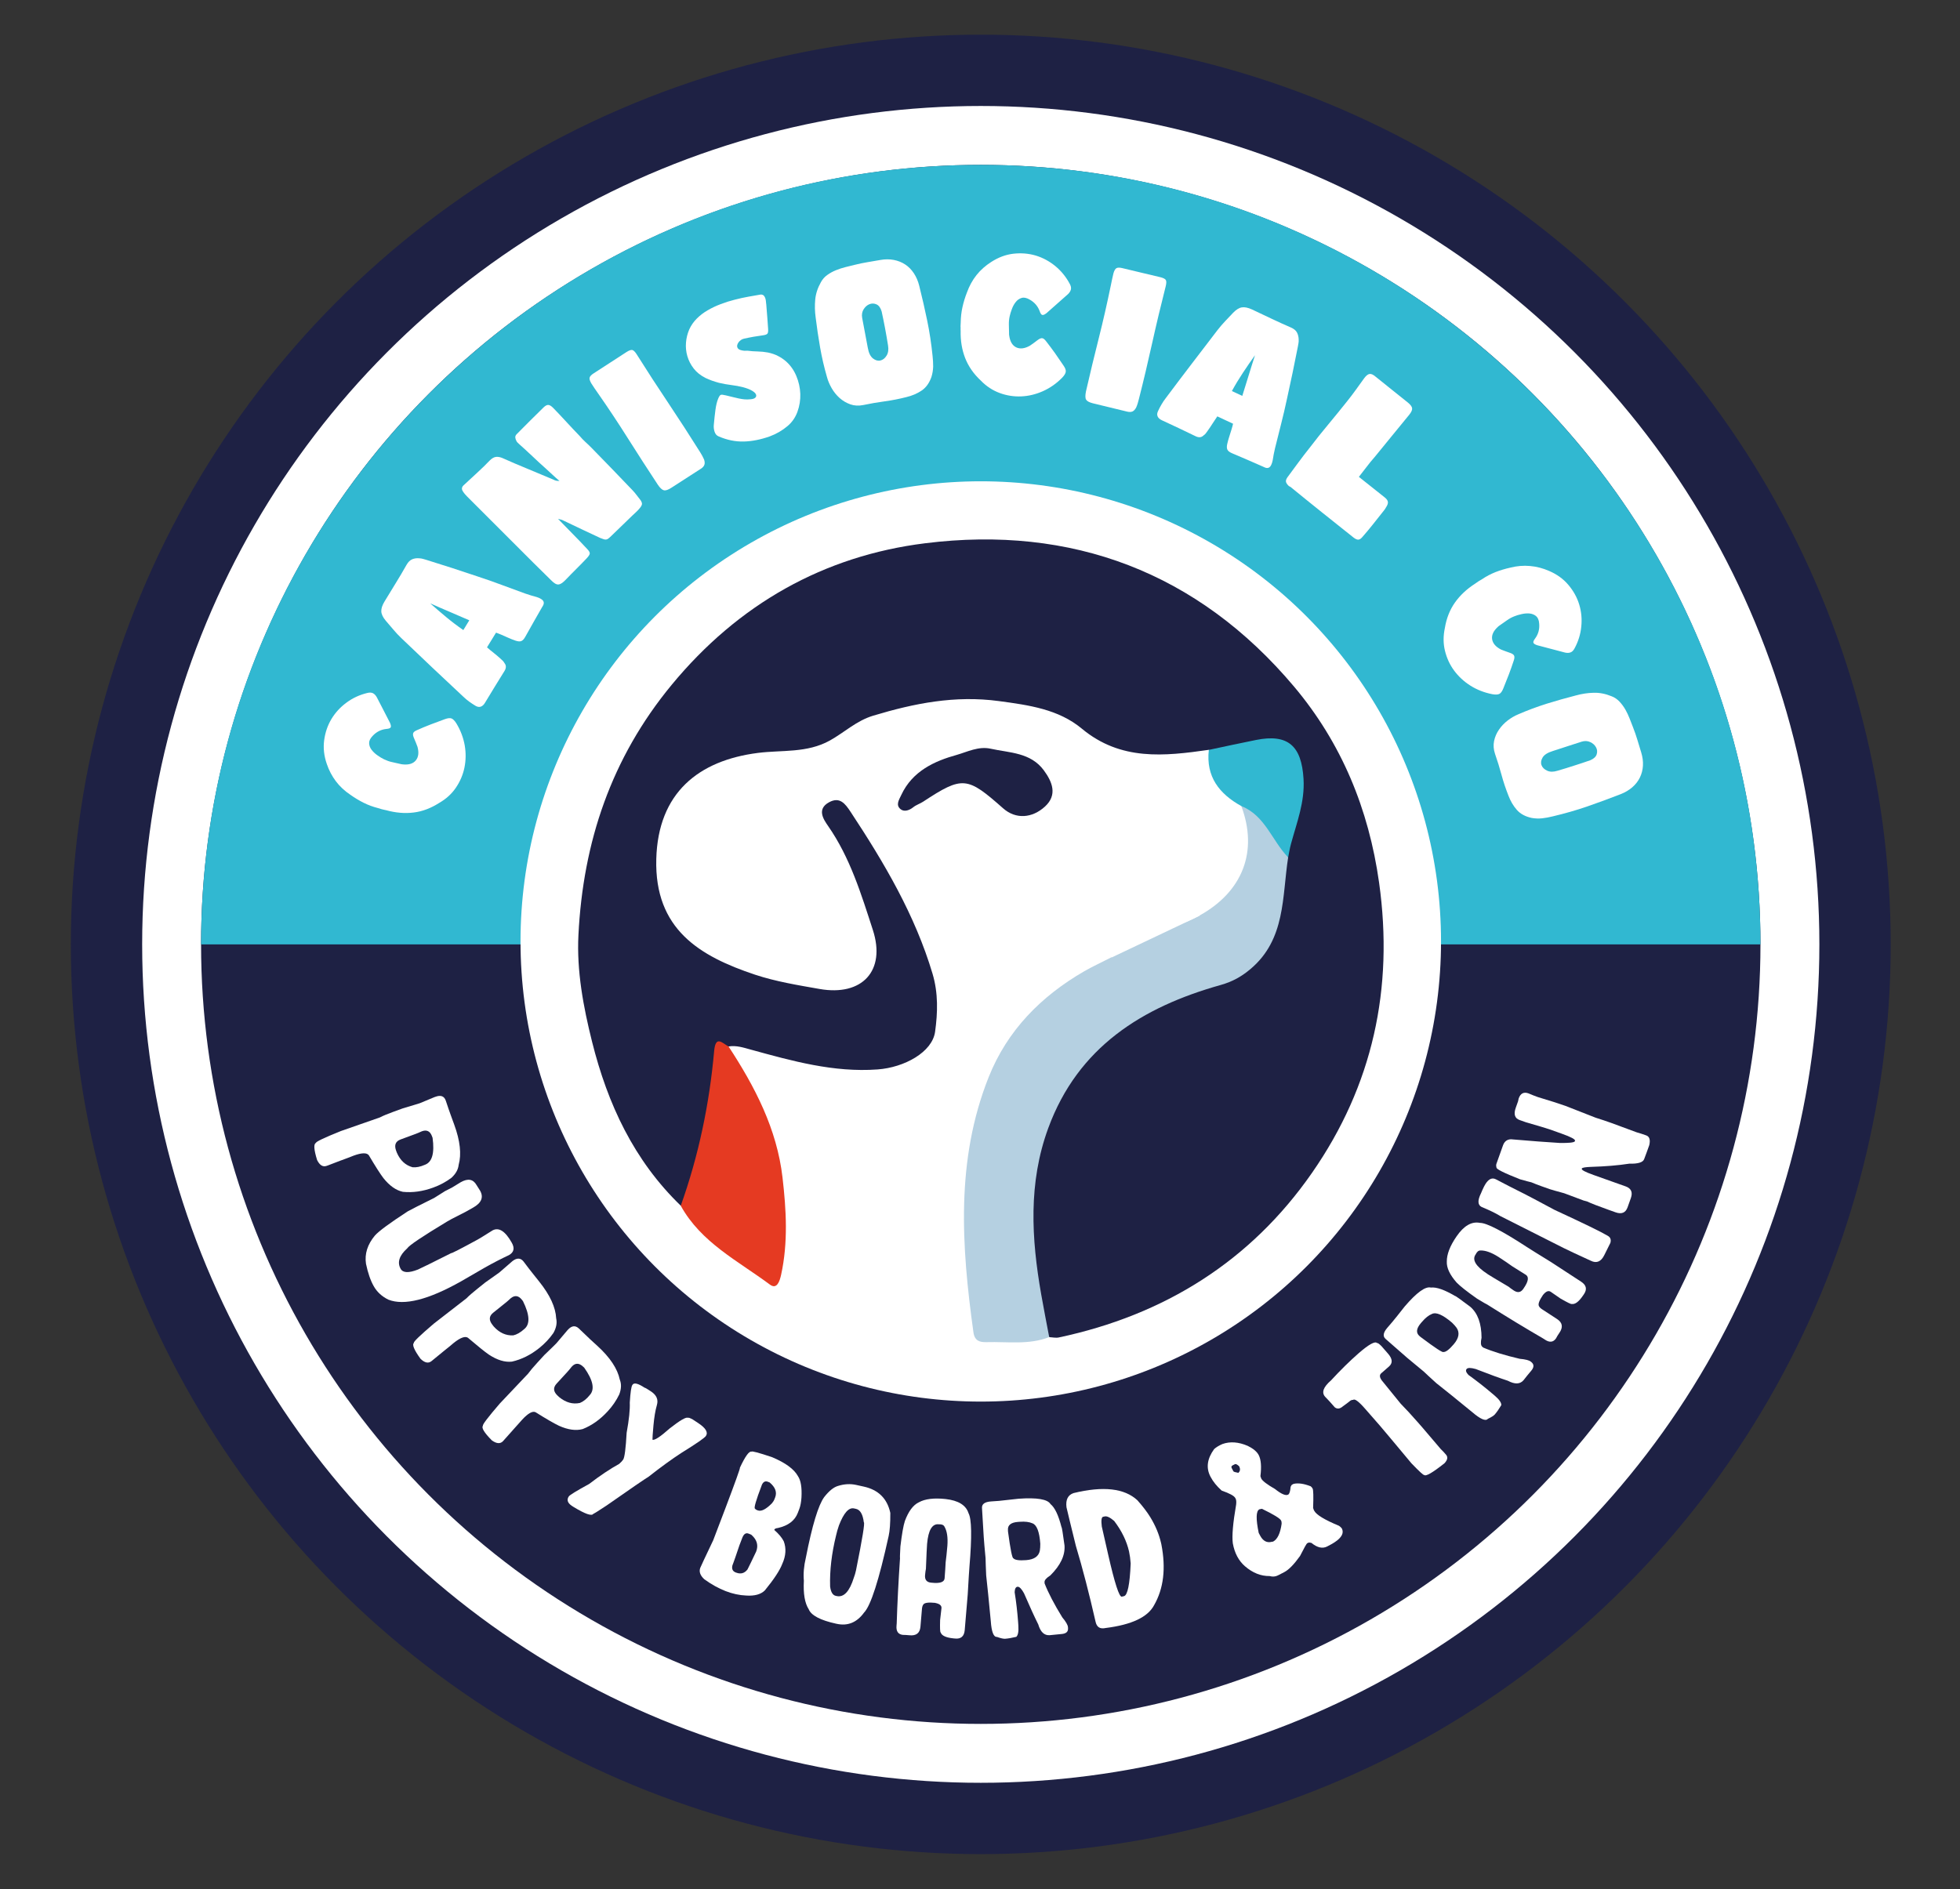 <svg xmlns="http://www.w3.org/2000/svg" xmlns:xlink="http://www.w3.org/1999/xlink" id="Layer_1" x="0px" y="0px" viewBox="0 0 318.75 307.31" style="enable-background:new 0 0 318.75 307.31;" xml:space="preserve"><rect x="0" y="0" width="318.75" height="307.31" fill="#333333" stroke="none"/><style type="text/css">	.st0{fill:#1E2144;}	.st1{fill:#FFFFFF;}	.st2{fill:#31B8D1;}	.st3{fill:#B5D0E1;}	.st4{fill:#E53A22;}</style><circle class="st0" cx="159.5" cy="153.62" r="147.98"></circle><circle class="st1" cx="159.5" cy="153.62" r="136.38"></circle><circle class="st1" cx="159.5" cy="169.78" r="119.33"></circle><circle class="st0" cx="159.5" cy="153.62" r="126.8"></circle><g>	<path class="st1" d="M72.49,179.02c0.34,1.03,0.62,1.84,0.84,2.44l0.54,1.48c0.96,2.63,1.2,4.81,0.72,6.54  c-0.08,0.76-0.47,1.47-1.19,2.12c-0.89,0.66-1.87,1.19-2.95,1.58c-1.7,0.62-3.34,0.85-4.93,0.69c-1.12-0.24-2.18-0.99-3.18-2.25  c-0.51-0.67-1.3-1.91-2.36-3.7c-0.33-0.44-1.16-0.42-2.49,0.07c-0.3,0.13-0.93,0.37-1.89,0.72l-0.2,0.07  c-0.16,0.06-0.84,0.32-2.06,0.79l-0.2,0.07c-0.62,0.23-1.14-0.08-1.57-0.94c-0.53-1.71-0.59-2.64-0.18-2.79  c-0.06-0.17,1.29-0.82,4.05-1.93l6.33-2.21c0.52-0.27,1.26-0.58,2.23-0.93l1.51-0.55c1.57-0.46,2.44-0.73,2.62-0.79l0.2-0.07  c1.42-0.6,2.2-0.92,2.33-0.97l0.15-0.05C71.67,178.09,72.23,178.29,72.49,179.02z M68.61,184.02c-0.42,0.19-0.75,0.33-1.02,0.43  l-2.44,0.9c-0.82,0.3-1.07,0.91-0.73,1.83l0.12,0.32c0.55,1.27,1.4,2.05,2.55,2.37c0.59,0.06,1.26-0.07,2.01-0.4  c1.18-0.43,1.59-1.89,1.25-4.38l-0.1-0.27C69.95,184,69.4,183.73,68.61,184.02z"></path>	<path class="st1" d="M83.23,202.15c0.5,0.89,0.35,1.55-0.45,2.01c-1.3,0.61-2.62,1.29-3.96,2.05c-0.87,0.49-2.14,1.23-3.82,2.21  c-5.33,3.01-9.27,4-11.84,2.99c-1.06-0.52-1.86-1.26-2.39-2.21c-0.53-0.94-0.94-2.15-1.25-3.63c-0.24-1.61,0.24-3.14,1.45-4.59  c0.67-0.75,2.46-2.06,5.35-3.94c0.55-0.31,1.98-1.03,4.28-2.17l1.78-1.12c0.53-0.26,0.92-0.46,1.17-0.6  c0.78-0.48,1.25-0.76,1.39-0.85c1.16-0.65,2.01-0.5,2.56,0.47c0.31,0.47,0.5,0.78,0.58,0.92c0.6,1.07,0.22,1.99-1.16,2.76  l-1.19,0.67c-1.38,0.7-2.13,1.08-2.25,1.15l-0.73,0.41c-4.05,2.44-6.23,3.9-6.53,4.39c-1.3,1.17-1.65,2.29-1.06,3.33  c0.37,0.66,1.31,0.7,2.81,0.11c0.59-0.26,2.39-1.15,5.41-2.67c0.04,0.07,1.48-0.67,4.31-2.21c0.34-0.19,1.14-0.68,2.42-1.49  C81.13,199.6,82.17,200.26,83.23,202.15z"></path>	<path class="st1" d="M85.14,205.2c0.65,0.87,1.17,1.55,1.57,2.04l0.98,1.23c1.75,2.19,2.67,4.18,2.76,5.98  c0.17,0.75,0.02,1.54-0.45,2.38c-0.63,0.91-1.4,1.72-2.29,2.44c-1.41,1.13-2.9,1.87-4.46,2.22c-1.14,0.13-2.39-0.25-3.73-1.13  c-0.7-0.48-1.83-1.4-3.42-2.75c-0.45-0.31-1.23-0.03-2.34,0.86c-0.24,0.22-0.76,0.64-1.56,1.28l-0.16,0.13  c-0.13,0.1-0.7,0.57-1.71,1.4l-0.16,0.13c-0.51,0.41-1.11,0.28-1.79-0.39c-1.05-1.45-1.4-2.31-1.06-2.59  c-0.12-0.14,0.96-1.18,3.23-3.12l5.3-4.11c0.41-0.42,1.02-0.95,1.82-1.59l1.25-1c1.34-0.94,2.08-1.46,2.23-1.58l0.16-0.13  c1.16-1.02,1.8-1.57,1.91-1.66l0.12-0.1C84.06,204.58,84.66,204.6,85.14,205.2z M83.06,211.18c-0.33,0.31-0.61,0.56-0.83,0.73  l-2.03,1.63c-0.68,0.55-0.72,1.2-0.11,1.97l0.21,0.27c0.92,1.02,1.98,1.5,3.17,1.44c0.58-0.13,1.17-0.47,1.78-1.02  c0.98-0.78,0.91-2.3-0.2-4.55l-0.18-0.23C84.32,210.73,83.71,210.65,83.06,211.18z"></path>	<path class="st1" d="M94.12,216.08c0.78,0.76,1.4,1.35,1.86,1.78l1.16,1.06c2.07,1.89,3.28,3.72,3.65,5.48  c0.29,0.71,0.26,1.52-0.08,2.42c-0.48,1-1.11,1.92-1.89,2.76c-1.22,1.33-2.57,2.29-4.06,2.88c-1.11,0.3-2.4,0.12-3.86-0.54  c-0.76-0.36-2.03-1.09-3.8-2.2c-0.49-0.24-1.22,0.17-2.18,1.21c-0.21,0.25-0.66,0.75-1.35,1.51l-0.14,0.16  c-0.11,0.12-0.6,0.67-1.47,1.65l-0.14,0.16c-0.44,0.48-1.05,0.45-1.83-0.11c-1.26-1.27-1.74-2.07-1.44-2.39  c-0.14-0.12,0.77-1.32,2.71-3.58l4.61-4.87c0.34-0.47,0.86-1.09,1.56-1.85l1.08-1.18c1.18-1.13,1.83-1.77,1.96-1.91l0.14-0.16  c0.99-1.18,1.53-1.83,1.63-1.93l0.11-0.12C92.96,215.64,93.55,215.56,94.12,216.08z M92.98,222.31c-0.28,0.36-0.52,0.64-0.71,0.85  l-1.76,1.92c-0.59,0.65-0.53,1.3,0.2,1.97l0.25,0.23c1.07,0.87,2.19,1.18,3.35,0.93c0.55-0.22,1.09-0.64,1.6-1.28  c0.85-0.92,0.55-2.41-0.9-4.46l-0.21-0.19C94.15,221.68,93.54,221.69,92.98,222.31z"></path>	<path class="st1" d="M105.89,226.35c0.88,0.59,1.2,1.32,0.94,2.2c-0.26,0.89-0.44,2-0.56,3.31c-0.12,1.32-0.17,2.09-0.16,2.33  c0.34,0.14,1.28-0.48,2.82-1.85c1.69-1.32,2.67-1.89,2.96-1.7c0.05-0.08,0.31,0.01,0.77,0.26l0.88,0.58  c1.23,0.81,1.65,1.51,1.26,2.1c-0.22,0.33-1.54,1.24-3.96,2.74c-1.54,1-3.33,2.29-5.36,3.89c-0.63,0.38-2.91,1.94-6.84,4.69  c-1.29,0.86-2.01,1.3-2.15,1.35c-0.27,0.4-1.34,0.02-3.23-1.13L93,244.95c-0.7-0.47-0.87-0.98-0.5-1.53  c0.15-0.23,1.26-0.91,3.31-2.03c1.79-1.37,3.42-2.46,4.89-3.27c0.31-0.27,0.52-0.5,0.65-0.7c0.23-0.35,0.42-1.81,0.56-4.36  c0.39-2.13,0.56-3.77,0.51-4.91c0.1-1.65,0.24-2.6,0.42-2.86l0.03-0.04c0.25-0.38,0.9-0.22,1.96,0.48  C104.9,225.72,105.26,225.93,105.89,226.35z"></path>	<path class="st1" d="M125.56,237.03c2.18,0.92,3.59,1.95,4.21,3.09c0.47,0.69,0.66,1.86,0.57,3.48c-0.05,0.73-0.16,1.35-0.35,1.85  l-0.24,0.63c-0.48,1.27-1.56,2.09-3.23,2.47c-0.38,0.04-0.58,0.15-0.6,0.32c0.72,0.63,1.24,1.25,1.54,1.84  c0.43,1.15,0.35,2.38-0.24,3.68c-0.41,1.07-1.36,2.51-2.84,4.32c-0.65,0.64-1.66,0.92-3.02,0.83c-2.22-0.09-4.49-0.97-6.81-2.64  c-0.68-0.62-0.9-1.25-0.67-1.86c0.1-0.25,0.8-1.75,2.11-4.5c0.17-0.45,0.83-2.18,1.98-5.2c1.65-4.37,2.44-6.57,2.36-6.6  c0.88-1.88,1.51-2.74,1.89-2.6C122.26,236,123.38,236.3,125.56,237.03z M120.72,250.14l-0.46,1.2c-0.58,1.72-0.91,2.68-0.99,2.87  l-0.16,0.43c-0.14,0.57,0.04,0.96,0.55,1.15l0.09,0.03c0.72,0.27,1.33,0.1,1.81-0.52c0.29-0.56,0.76-1.54,1.42-2.93  c0.37-0.98,0.14-1.87-0.72-2.65c-0.04-0.05-0.11-0.1-0.23-0.14l-0.31-0.12C121.29,249.3,120.96,249.53,120.72,250.14z   M123.9,241.53l-0.03,0.09c-0.93,2.44-1.29,3.7-1.09,3.78c0.08,0.11,0.17,0.17,0.26,0.21l0.2,0.08c0.56,0.21,1.32-0.17,2.3-1.16  c0.19-0.23,0.33-0.45,0.41-0.67l0.11-0.28c0.33-0.85,0.03-1.67-0.9-2.44l-0.26-0.1C124.46,240.86,124.13,241.03,123.9,241.53z"></path>	<path class="st1" d="M139.21,241.54l1.27,0.28c2.37,0.52,3.81,1.95,4.31,4.28c0.01,1.65-0.08,2.9-0.27,3.75  c-1.58,7.19-2.91,11.34-4,12.46c-1.17,1.61-2.65,2.22-4.44,1.83l-0.1-0.02c-2.57-0.56-4.06-1.35-4.46-2.35  c-0.64-0.99-0.9-2.54-0.79-4.63c-0.1-1.16,0-2.41,0.32-3.74c1.03-5.27,2.03-8.57,2.99-9.88c0.8-1.02,1.55-1.62,2.27-1.82  C137.31,241.39,138.28,241.34,139.21,241.54z M135.97,249.76c-0.72,2.93-1.05,5.7-0.97,8.3c0.11,0.91,0.42,1.42,0.92,1.53  l0.14,0.03c1.17,0.26,2.1-0.74,2.8-2.99c0.14-0.37,0.26-0.77,0.35-1.19c1.04-5.17,1.47-7.78,1.27-7.82  c-0.16-1.3-0.59-2.03-1.27-2.18l-0.32-0.07c-0.86-0.19-1.67,0.73-2.45,2.75C136.23,248.72,136.08,249.27,135.97,249.76z"></path>	<path class="st1" d="M153.77,243.84c2.08,0.23,3.33,1,3.74,2.31c0.51,0.93,0.56,3.83,0.15,8.69c-0.05,0.55-0.14,2.05-0.28,4.51  c-0.28,3.36-0.45,5.3-0.49,5.82c-0.09,1.01-0.62,1.47-1.6,1.36l-0.31-0.03c-1.17-0.13-1.84-0.45-2-0.96  c-0.1-0.01-0.13-0.68-0.09-2.02c0.12-0.99,0.19-1.63,0.22-1.92c0.04-0.43-0.29-0.71-0.98-0.85l-0.05-0.02  c-1.09-0.11-1.73-0.02-1.92,0.27c-0.12,0.16-0.19,0.38-0.22,0.67l-0.25,2.94c-0.09,1.05-0.7,1.51-1.81,1.39  c-0.38-0.04-0.73-0.06-1.05-0.06c-0.77-0.09-1.11-0.59-1.03-1.5l0.03-0.37c0.1-3.24,0.28-6.78,0.54-10.62  c-0.03,0-0.01-0.63,0.06-1.89c0.24-2,0.48-3.39,0.73-4.15c0.59-1.58,1.34-2.59,2.26-3.03C150.44,243.81,151.9,243.64,153.77,243.84  z M150.77,251.13l-0.01,0.16c-0.03,0.31-0.09,1.61-0.18,3.9c-0.05,0.24-0.1,0.59-0.14,1.04c-0.06,0.73,0.26,1.14,0.96,1.21  l0.1,0.01c1.36,0.15,2.07-0.09,2.12-0.72l0.01-0.16c0.06-0.79,0.12-1.62,0.16-2.46c0.09-0.65,0.18-1.54,0.28-2.67  c0.1-1.37-0.06-2.41-0.48-3.12c-0.14-0.27-0.45-0.39-0.92-0.37C151.6,247.83,150.97,248.89,150.77,251.13z"></path>	<path class="st1" d="M165.66,243.79c2.97-0.21,4.7,0.08,5.18,0.87c0.71,0.57,1.3,1.83,1.79,3.76c0.06-0.01,0.22,0.99,0.49,2.98  c0.11,1.6-0.65,3.22-2.3,4.86c-0.65,0.42-0.97,0.78-0.95,1.1l0.01,0.21c0.6,1.54,1.56,3.38,2.87,5.51c0.6,0.72,0.91,1.26,0.93,1.61  l0.01,0.16c0.04,0.58-0.31,0.89-1.07,0.95l-0.1,0.01c-0.53,0.04-1.14,0.1-1.82,0.18c-0.87,0.06-1.49-0.52-1.85-1.75  c-0.59-1.18-1.37-2.87-2.32-5.07c-0.4-0.73-0.75-1.08-1.04-1.06c-0.3,0.02-0.46,0.32-0.48,0.89c0.26,1.61,0.44,3.22,0.56,4.82  l0.04,0.59c0.07,0.99-0.05,1.61-0.35,1.86l-0.05,0c-0.65,0.16-1.23,0.26-1.75,0.3c-0.27,0.02-0.71-0.08-1.33-0.3  c-0.54,0.04-0.88-0.82-1-2.56c-0.31-3.28-0.56-5.76-0.75-7.45c-0.06-1.3-0.09-2.24-0.1-2.8c-0.15-1.56-0.25-2.72-0.3-3.48  c-0.05-0.67-0.14-2.22-0.28-4.67c-0.05-0.65,0.45-1.01,1.49-1.08l1.28-0.09C163.04,244.08,164.1,243.97,165.66,243.79z   M163.93,249.13c0.39,2.91,0.68,4.35,0.87,4.34c0.23,0.29,0.92,0.4,2.08,0.31c1.31-0.1,2.06-0.62,2.23-1.57  c0.05-0.29,0.07-0.66,0.07-1.1c-0.14-1.95-0.57-3.06-1.28-3.32c-0.52-0.23-1.19-0.31-2.02-0.25l-0.3,0.02  c-1.16,0.08-1.72,0.52-1.66,1.32L163.93,249.13z"></path>	<path class="st1" d="M174.6,242.87c4.81-1.17,8.27-0.78,10.37,1.17c0.87,0.98,1.58,1.9,2.11,2.77c0.84,1.38,1.41,2.76,1.73,4.14  l0.06,0.26c0.76,3.9,0.37,7.2-1.19,9.91c-1.03,1.94-3.65,3.17-7.87,3.7c-0.89,0.2-1.43-0.12-1.63-0.98  c-1.05-4.61-2.12-8.74-3.22-12.4c-0.81-3.29-1.32-5.38-1.52-6.26C173.29,243.95,173.67,243.18,174.6,242.87z M179.18,248.3  c0.13,0.59,0.48,2.12,1.04,4.58c1.06,4.66,1.8,6.94,2.22,6.84l0.35-0.08c0.58-0.13,0.95-1.91,1.09-5.32  c-0.05-0.71-0.14-1.36-0.27-1.96c-0.38-1.67-1.18-3.33-2.41-4.95c-0.67-0.58-1.19-0.82-1.54-0.74l-0.27,0.06  C179.13,246.79,179.06,247.32,179.18,248.3z"></path>	<path class="st1" d="M198.81,234.89c1.25-0.44,2.62-0.34,4.12,0.31c0.89,0.44,1.49,0.94,1.78,1.51c0.37,0.73,0.46,1.86,0.27,3.41  l0.12,0.35l0.02,0.05c0.2,0.38,0.94,0.95,2.23,1.69c1.02,0.82,1.73,1.12,2.13,0.92c0.22-0.11,0.35-0.54,0.41-1.27  c0.07-0.19,0.16-0.32,0.28-0.38l0.19-0.1c0.74-0.18,1.68-0.05,2.8,0.39c0.13,0.11,0.24,0.23,0.31,0.37  c0.12,0.24,0.15,1.29,0.08,3.15l0.12,0.35l0.05,0.09c0.34,0.67,1.69,1.49,4.05,2.47c0.17,0.12,0.32,0.26,0.45,0.42  c0.38,0.74-0.02,1.5-1.2,2.27c-0.23,0.16-0.59,0.36-1.1,0.62l-0.09,0.05c-0.76,0.39-1.61,0.19-2.55-0.58  c-0.24-0.07-0.42-0.08-0.54-0.02l-0.14,0.07c-0.12,0.06-0.51,0.75-1.18,2.08c-0.98,1.37-1.83,2.24-2.56,2.62l-1.03,0.53  c-0.4,0.21-0.86,0.25-1.36,0.11c-1.42,0.02-2.76-0.52-4.01-1.6c-1.03-0.9-1.68-2.14-1.97-3.72c-0.16-1.19,0.02-3.29,0.54-6.31  c0.05-0.44,0.02-0.76-0.08-0.96l-0.05-0.09c-0.19-0.37-0.93-0.77-2.22-1.22c-0.8-0.72-1.4-1.46-1.79-2.21l-0.05-0.09  c-0.73-1.41-0.52-2.89,0.61-4.45C197.78,235.41,198.24,235.14,198.81,234.89z M200.3,238.78l0.28,0.54  c0.04,0.09,0.32,0.17,0.81,0.26c0.31-0.28,0.35-0.64,0.12-1.08c-0.32-0.29-0.54-0.4-0.67-0.33l-0.41,0.21  C200.26,238.49,200.22,238.62,200.3,238.78z M204.9,249.73c0.48,0.94,1.13,1.29,1.96,1.06c0.03-0.01,0.09-0.02,0.17-0.02  c0.72-0.37,1.18-1.34,1.4-2.91c0.01-0.21-0.02-0.39-0.1-0.54c-0.18-0.34-1.21-0.97-3.1-1.89l-0.38,0.07l-0.05,0.02  c-0.54,0.28-0.57,1.55-0.1,3.83L204.9,249.73z"></path>	<path class="st1" d="M220.9,220.17c1.72-1.5,2.74-2.06,3.06-1.69c0.07-0.06,0.3,0.09,0.68,0.46l1.09,1.25  c0.74,0.85,0.79,1.54,0.15,2.1l-1.25,1.09c-0.36,0.31-0.27,0.77,0.26,1.38l2.9,3.57c0.8,0.81,1.7,1.79,2.71,2.94l0.73,0.83  c0.91,1.05,1.95,2.27,3.1,3.64c0.23,0.21,0.51,0.5,0.83,0.88c0.34,0.39,0.26,0.86-0.25,1.4c-1.95,1.55-3.05,2.18-3.3,1.9  c-0.09,0.08-0.78-0.55-2.07-1.89c-3.1-3.72-4.82-5.77-5.17-6.17l-2.37-2.71c-1.04-1.19-1.69-1.67-1.95-1.44  c-0.2-0.01-0.4,0.07-0.61,0.26c-0.14,0.12-0.49,0.39-1.05,0.79c-0.48,0.42-0.92,0.47-1.32,0.16l-0.59-0.67  c-0.14-0.17-0.47-0.52-0.99-1.06c-0.6-0.69-0.28-1.57,0.97-2.65C218.03,222.84,219.51,221.39,220.9,220.17z"></path>	<path class="st1" d="M228.45,212.51c1.94-2.26,3.35-3.29,4.25-3.07c0.91-0.1,2.22,0.36,3.93,1.37c0.04-0.05,0.86,0.54,2.47,1.75  c1.22,1.04,1.83,2.73,1.84,5.05c-0.17,0.76-0.13,1.24,0.11,1.45l0.16,0.14c1.52,0.65,3.5,1.26,5.94,1.83  c0.93,0.08,1.53,0.24,1.8,0.46l0.12,0.1c0.44,0.38,0.41,0.85-0.08,1.42l-0.07,0.08c-0.35,0.41-0.73,0.88-1.15,1.42  c-0.57,0.67-1.42,0.69-2.55,0.09c-1.26-0.41-3-1.04-5.23-1.91c-0.8-0.22-1.29-0.23-1.48,0c-0.19,0.23-0.09,0.55,0.3,0.96  c1.32,0.95,2.6,1.95,3.82,2.99l0.45,0.38c0.75,0.64,1.11,1.16,1.07,1.56l-0.03,0.04c-0.34,0.57-0.68,1.06-1.01,1.45  c-0.18,0.21-0.56,0.45-1.15,0.73c-0.35,0.41-1.2,0.05-2.53-1.09c-2.55-2.09-4.49-3.66-5.82-4.7c-0.97-0.88-1.66-1.51-2.06-1.9  c-1.21-0.99-2.11-1.74-2.69-2.23c-0.51-0.43-1.68-1.46-3.52-3.08c-0.49-0.42-0.4-1.03,0.28-1.82l0.84-0.98  C226.82,214.57,227.48,213.75,228.45,212.51z M231.04,217.49c2.34,1.76,3.58,2.57,3.7,2.43c0.37,0.04,0.93-0.38,1.68-1.26  c0.85-1,1-1.9,0.45-2.69c-0.17-0.24-0.42-0.51-0.73-0.82c-1.49-1.27-2.57-1.75-3.26-1.42c-0.53,0.21-1.06,0.63-1.6,1.26l-0.2,0.23  c-0.76,0.89-0.83,1.59-0.23,2.11L231.04,217.49z"></path>	<path class="st1" d="M236.88,201.11c1.19-1.73,2.46-2.46,3.8-2.19c1.07-0.01,3.64,1.32,7.73,3.99c0.46,0.3,1.74,1.1,3.84,2.39  c2.83,1.84,4.46,2.91,4.89,3.19c0.85,0.56,1,1.24,0.44,2.05l-0.18,0.26c-0.67,0.97-1.26,1.4-1.79,1.31  c-0.05,0.08-0.66-0.21-1.83-0.88c-0.82-0.58-1.35-0.95-1.59-1.1c-0.36-0.24-0.76-0.08-1.21,0.46l-0.04,0.04  c-0.62,0.91-0.84,1.51-0.67,1.82c0.08,0.18,0.25,0.35,0.49,0.51l2.47,1.61c0.88,0.58,1,1.33,0.36,2.25  c-0.22,0.32-0.41,0.62-0.55,0.9c-0.44,0.63-1.04,0.7-1.8,0.19l-0.31-0.2c-2.8-1.62-5.83-3.46-9.09-5.52  c-0.01,0.02-0.56-0.29-1.64-0.95c-1.65-1.16-2.75-2.03-3.31-2.61c-1.12-1.27-1.65-2.41-1.6-3.42  C235.28,204.03,235.81,202.66,236.88,201.11z M241.87,207.21l0.13,0.09c0.25,0.17,1.37,0.84,3.35,2.01  c0.19,0.16,0.47,0.37,0.85,0.62c0.62,0.4,1.12,0.31,1.52-0.26l0.06-0.09c0.78-1.12,0.9-1.86,0.37-2.21l-0.13-0.08  c-0.67-0.43-1.37-0.87-2.09-1.31c-0.53-0.39-1.27-0.89-2.22-1.51c-1.16-0.74-2.15-1.09-2.97-1.06c-0.3,0-0.55,0.21-0.76,0.64  C239.36,204.92,240,205.98,241.87,207.21z"></path>	<path class="st1" d="M241.33,193.04c0.58-1.16,1.22-1.57,1.92-1.22c1.1,0.58,1.8,0.95,2.11,1.1c1.09,0.56,1.86,0.95,2.31,1.17  l0.05,0.02c0.6,0.3,2.31,1.2,5.1,2.7c4.71,2.18,7.57,3.57,8.57,4.17c0.5,0.25,0.66,0.65,0.5,1.2l-0.99,1.99  c-0.53,1.07-1.26,1.37-2.19,0.91c-2.1-0.96-3.58-1.65-4.44-2.08c-0.55-0.27-3.98-2-10.28-5.19c-0.74-0.46-1.76-0.95-3.04-1.48  c-0.64-0.32-0.68-1.06-0.1-2.22C240.99,193.76,241.15,193.4,241.33,193.04z"></path>	<path class="st1" d="M246.98,178.68c0.29-0.82,0.82-1.1,1.58-0.83c0.57,0.24,1.06,0.44,1.47,0.58l0.05,0.02  c1.93,0.58,3.44,1.06,4.51,1.44c3.07,1.21,4.7,1.84,4.9,1.92c0.93,0.29,1.78,0.58,2.54,0.85c0.84,0.3,2.22,0.81,4.14,1.53  c0.51,0.14,1.02,0.31,1.55,0.5c0.53,0.19,0.7,0.71,0.5,1.58c-0.33,0.92-0.6,1.68-0.83,2.27c-0.19,0.54-1,0.79-2.43,0.75  c-1.81,0.28-3.88,0.45-6.21,0.52c-0.9,0.03-1.39,0.12-1.49,0.25l-0.02,0.05c-0.07,0.2,0.57,0.54,1.92,1.02l5.23,1.86  c0.89,0.32,1.17,0.96,0.83,1.91l-0.53,1.49c-0.32,0.89-0.97,1.16-1.96,0.81l-1.04-0.37c-1.75-0.62-2.95-1.09-3.6-1.4  c-0.3-0.07-0.49-0.12-0.56-0.15c-1.49-0.57-2.54-0.96-3.15-1.18c-1.29-0.35-2.07-0.57-2.33-0.66l-1.44-0.51  c-0.52-0.18-1.04-0.39-1.57-0.61c-0.24-0.05-0.85-0.21-1.84-0.49c-2.64-1.04-3.92-1.68-3.83-1.93c-0.07-0.22-0.07-0.43,0-0.62  l1.06-2.97c0.23-0.64,0.66-0.97,1.3-0.99c3.28,0.28,5.92,0.48,7.94,0.6c1.44,0.02,2.25-0.06,2.43-0.25l0.04-0.1  c0.08-0.23-0.64-0.62-2.16-1.16l-1.93-0.69c-0.39-0.14-1.7-0.53-3.93-1.18l-0.99-0.35c-0.79-0.28-1-0.95-0.62-2.01l0.37-1.04  C246.91,179.03,246.94,178.88,246.98,178.68z"></path></g><path class="st2" d="M32.7,153.62c0-70.03,56.77-126.8,126.8-126.8s126.8,56.77,126.8,126.8"></path><circle class="st1" cx="159.5" cy="153.14" r="74.85"></circle><path class="st0" d="M196.59,121.97c-7.24,1.04-14.33,1.82-20.65-3.44c-3.81-3.17-8.6-3.83-13.5-4.49 c-7.13-0.96-13.75,0.36-20.45,2.38c-2.72,0.82-4.68,2.73-7.04,4.04c-3.71,2.06-7.8,1.52-11.67,2.01 c-9.69,1.23-16.26,6.5-16.55,17.25c-0.31,11.45,7.07,15.83,16.07,18.83c3.38,1.12,6.96,1.7,10.48,2.32 c6.92,1.22,10.83-2.95,8.67-9.6c-1.89-5.82-3.69-11.75-7.27-16.9c-0.77-1.1-1.88-2.76,0.15-3.87c1.74-0.95,2.62,0.22,3.52,1.59 c5.45,8.26,10.45,16.73,13.31,26.31c0.94,3.15,0.84,6.34,0.41,9.44c-0.46,3.3-4.97,5.8-9.35,6.12c-7.14,0.52-13.87-1.37-20.6-3.22 c-1.24-0.34-2.36-0.72-3.63-0.52c-1.48,1.18-1.35,2.96-1.64,4.55c-1.07,5.77-1.87,11.59-3.71,17.19c-0.51,1.54-0.76,3.28-2.42,4.17 c-7.63-7.36-11.9-16.55-14.43-26.66c-1.43-5.71-2.52-11.56-2.22-17.4c0.76-15.09,5.32-28.74,15.16-40.67 c10.85-13.15,24.76-20.98,41.21-23.03c23.83-2.98,44.36,4.71,60.03,23.34c7.69,9.15,12.13,19.88,13.81,31.88 c2.41,17.22-1.06,33.01-10.89,47.16c-10.01,14.42-24.04,23.16-41.21,26.81c-0.48,0.1-1.02-0.03-1.53-0.05 c-2.34-2.99-2.41-6.71-2.84-10.16c-1.08-8.63-1.28-17.24,2.26-25.55c4.62-10.86,12.84-17.99,23.86-20.97 c9.47-2.56,13.57-8.16,14.12-17.35c0.08-1.39,0.49-2.76,0.56-4.16c0.28-4.05,2.54-7.68,2.31-11.88c-0.29-5.15-1.82-6.49-6.93-5.77 C201.53,122,199.11,123.46,196.59,121.97z"></path><path class="st3" d="M209.49,139.46c-1,6.41-0.38,13.33-6.13,18.17c-1.46,1.23-2.92,2.05-4.83,2.59 c-12.77,3.58-23.22,10.1-28.06,23.3c-3.26,8.89-2.74,17.94-1.14,27.04c0.41,2.32,0.86,4.63,1.3,6.94c-3.31,1.3-6.78,0.72-10.19,0.82 c-1.1,0.03-1.93-0.2-2.13-1.58c-1.95-14.02-2.91-28,2.48-41.54c3.02-7.58,8.5-13.14,15.52-17.2c1.3-0.75,2.66-1.37,4.46-2.29 c-3.33-2.28-6.74-3.74-8.53-7.18c-1.27-2.45-1.79-4.88,0.8-6.29c2.36-1.29,4.98-0.72,6.66,1.81c0.49,0.74,0.78,1.61,1.3,2.33 c3.59,4.91,8.27,5.74,14.05,2.56c7.06-3.89,9.58-10.47,6.82-17.82c3.66-0.19,4.6,2.98,6.32,5.16 C208.92,137.19,208.89,138.47,209.49,139.46z"></path><path class="st4" d="M110.71,196.13c2.91-8.15,4.66-16.56,5.43-25.17c0.24-2.63,1.32-1.28,2.34-0.74 c4.29,6.55,7.87,13.42,8.78,21.33c0.61,5.26,0.92,10.56-0.23,15.82c-0.24,1.07-0.69,2.43-1.82,1.59 C120.02,205.1,114.01,202.12,110.71,196.13z"></path><path class="st2" d="M209.49,139.46c-2.63-2.69-3.72-6.78-7.6-8.33c-3.6-1.99-5.8-4.79-5.3-9.15c2.55-0.54,5.1-1.1,7.66-1.61 c5.22-1.05,7.42,0.96,7.74,6.32c0.23,3.78-1.1,7.11-2.04,10.58C209.75,137.99,209.64,138.73,209.49,139.46z"></path><path class="st0" d="M161.11,121.79c3.07,0.68,6.49,0.59,8.65,3.52c1.38,1.88,2.24,3.99,0.19,5.88c-2.08,1.91-4.75,2.12-6.81,0.3 c-5.84-5.16-6.56-5.33-13.02-1.08c-0.51,0.33-1.13,0.52-1.6,0.9c-0.66,0.53-1.49,0.79-2.07,0.31c-0.81-0.68-0.27-1.47,0.13-2.32 c1.81-3.87,5.38-5.5,9.03-6.51C157.3,122.31,159.13,121.35,161.11,121.79z"></path><polygon class="st1" points="180.82,155.73 195.11,148.95 177.95,135.05 165.63,144.15 168.47,150.98 "></polygon><g>	<path class="st1" d="M59.13,130.58c-0.74-0.37-1.45-0.8-2.14-1.29c-0.94-0.63-1.73-1.36-2.37-2.21c-0.64-0.85-1.13-1.79-1.48-2.83  c-0.45-1.31-0.59-2.59-0.42-3.85c0.17-1.26,0.56-2.4,1.18-3.44c0.62-1.03,1.43-1.92,2.45-2.67c1.01-0.75,2.14-1.27,3.39-1.57  c0.36-0.09,0.66-0.08,0.91,0.04c0.24,0.12,0.45,0.34,0.63,0.66c0.37,0.71,0.73,1.41,1.08,2.09c0.34,0.68,0.7,1.37,1.06,2.06  c0.15,0.35,0.19,0.59,0.12,0.74c-0.07,0.14-0.3,0.23-0.68,0.26c-0.9,0.09-1.66,0.48-2.28,1.16c-0.38,0.4-0.57,0.8-0.55,1.18  c0.02,0.39,0.16,0.75,0.41,1.07s0.57,0.63,0.95,0.89c0.38,0.27,0.73,0.48,1.06,0.64c0.42,0.2,0.85,0.36,1.28,0.45  c0.43,0.1,0.88,0.2,1.33,0.3c0.09,0.03,0.16,0.04,0.22,0.05c0.06,0.01,0.14,0.02,0.23,0.03c0.97,0.1,1.68-0.12,2.11-0.65  c0.44-0.53,0.53-1.27,0.28-2.2c-0.08-0.23-0.17-0.46-0.26-0.68c-0.1-0.23-0.19-0.46-0.29-0.69c-0.17-0.37-0.22-0.65-0.16-0.84  c0.06-0.2,0.28-0.37,0.67-0.53c0.71-0.32,1.44-0.62,2.19-0.91c0.75-0.29,1.51-0.57,2.28-0.85c0.49-0.18,0.85-0.22,1.11-0.12  c0.25,0.11,0.52,0.38,0.79,0.82c0.69,1.14,1.13,2.33,1.35,3.57c0.21,1.24,0.19,2.44-0.05,3.61c-0.24,1.17-0.71,2.26-1.39,3.26  c-0.68,1.01-1.59,1.83-2.72,2.48c-1.35,0.86-2.73,1.39-4.16,1.56c-1.43,0.18-2.92,0.05-4.48-0.38c-0.11-0.02-0.22-0.04-0.33-0.07  s-0.24-0.06-0.38-0.09l-0.59-0.18C60.65,131.24,59.87,130.95,59.13,130.58z"></path>	<path class="st1" d="M79.2,105.3c0.39,0.34,0.76,0.65,1.11,0.92c0.34,0.27,0.69,0.56,1.04,0.88c0.15,0.13,0.28,0.25,0.4,0.37  c0.12,0.11,0.21,0.25,0.29,0.39c0.3,0.37,0.3,0.79,0.02,1.26c-0.55,0.87-1.09,1.74-1.62,2.62c-0.53,0.87-1.06,1.74-1.58,2.6  c-0.19,0.32-0.42,0.52-0.68,0.61c-0.26,0.09-0.54,0.04-0.85-0.14c-0.36-0.22-0.71-0.45-1.04-0.69c-0.33-0.24-0.64-0.5-0.93-0.78  c-1.72-1.61-3.42-3.2-5.09-4.78c-1.67-1.58-3.33-3.17-5-4.76c-0.47-0.45-0.91-0.92-1.31-1.4c-0.4-0.48-0.81-0.96-1.23-1.44  c-0.46-0.55-0.7-1.05-0.72-1.51c-0.02-0.46,0.15-0.99,0.52-1.6c0.61-1,1.21-1.99,1.82-2.98c0.61-0.98,1.19-1.97,1.76-2.98  c0.26-0.46,0.57-0.77,0.93-0.92c0.36-0.15,0.76-0.2,1.21-0.15c0.18,0.01,0.36,0.04,0.54,0.09s0.36,0.11,0.55,0.16  c1.4,0.43,2.78,0.87,4.14,1.31c1.36,0.44,2.73,0.89,4.11,1.36c1.35,0.44,2.66,0.9,3.94,1.38c1.28,0.48,2.56,0.95,3.86,1.42  c0.32,0.11,0.64,0.22,0.95,0.31c0.31,0.09,0.61,0.18,0.92,0.26c0.12,0.03,0.24,0.08,0.36,0.13c0.11,0.05,0.23,0.11,0.33,0.17  c0.5,0.28,0.61,0.65,0.35,1.12l-0.14,0.23c-0.46,0.8-0.92,1.59-1.36,2.38c-0.45,0.79-0.9,1.59-1.36,2.42  c-0.21,0.39-0.44,0.63-0.67,0.72c-0.23,0.09-0.55,0.06-0.96-0.08c-0.41-0.14-0.8-0.3-1.18-0.47c-0.38-0.17-0.75-0.33-1.11-0.49  c-0.19-0.07-0.34-0.13-0.47-0.19c-0.13-0.06-0.26-0.1-0.38-0.14L79.2,105.3z M69.96,98.14c0.88,0.78,1.75,1.53,2.63,2.26  c0.88,0.73,1.8,1.43,2.76,2.09l0.97-1.59c-1.1-0.48-2.17-0.94-3.22-1.39C72.05,99.07,71.01,98.61,69.96,98.14z"></path>	<path class="st1" d="M90.75,84.4c0.8,0.83,1.6,1.65,2.4,2.46s1.58,1.62,2.34,2.44c0.31,0.32,0.45,0.57,0.42,0.76  c-0.03,0.19-0.2,0.44-0.5,0.76c-0.54,0.57-1.08,1.13-1.64,1.68c-0.56,0.55-1.11,1.12-1.68,1.71c-0.26,0.27-0.48,0.48-0.68,0.62  c-0.2,0.14-0.39,0.22-0.57,0.24c-0.18,0.02-0.37-0.03-0.57-0.15c-0.2-0.12-0.42-0.3-0.67-0.56c-0.99-0.97-1.95-1.92-2.9-2.86  s-1.89-1.88-2.82-2.82c-1.33-1.33-2.65-2.65-3.96-3.96s-2.64-2.64-3.98-3.98c-0.1-0.1-0.2-0.22-0.31-0.34s-0.22-0.27-0.33-0.44  c-0.28-0.39-0.23-0.76,0.17-1.09c0.71-0.67,1.42-1.32,2.13-1.97c0.71-0.65,1.4-1.32,2.08-2.03c0.32-0.31,0.63-0.49,0.92-0.54  c0.3-0.05,0.64,0,1.02,0.14c1.4,0.63,2.79,1.22,4.18,1.79c1.39,0.57,2.78,1.15,4.16,1.74c0.16,0.09,0.32,0.15,0.48,0.19  c0.16,0.03,0.34,0.05,0.55,0.04c-0.4-0.33-0.78-0.67-1.14-1.01c-0.36-0.34-0.74-0.68-1.12-1.03c-0.72-0.64-1.43-1.29-2.14-1.97  c-0.71-0.67-1.44-1.34-2.18-2c-0.07-0.08-0.15-0.15-0.23-0.22s-0.15-0.16-0.19-0.26c-0.11-0.19-0.17-0.38-0.19-0.58  c-0.02-0.19,0.07-0.39,0.26-0.57c0.71-0.71,1.44-1.44,2.16-2.17c0.73-0.73,1.46-1.44,2.18-2.15c0.29-0.28,0.55-0.42,0.78-0.4  c0.23,0.02,0.49,0.18,0.8,0.5c0.73,0.75,1.44,1.51,2.14,2.27c0.7,0.76,1.41,1.52,2.16,2.29c0.3,0.36,0.61,0.68,0.94,0.98  c0.33,0.3,0.66,0.61,0.98,0.94c2.22,2.27,4.44,4.56,6.64,6.87c0.25,0.26,0.47,0.52,0.68,0.8c0.21,0.28,0.42,0.56,0.65,0.84  c0.17,0.25,0.25,0.47,0.23,0.64c-0.02,0.17-0.13,0.39-0.35,0.65c-0.18,0.22-0.37,0.43-0.58,0.62c-0.21,0.19-0.42,0.38-0.62,0.58  l-3.44,3.33c-0.19,0.19-0.35,0.32-0.47,0.42c-0.12,0.09-0.24,0.15-0.36,0.16c-0.12,0.02-0.25,0-0.39-0.04  c-0.14-0.05-0.33-0.12-0.57-0.21c-1.03-0.48-2.05-0.96-3.05-1.43s-2.01-0.96-3.04-1.45c-0.1-0.05-0.21-0.09-0.34-0.12  C91.06,84.47,90.91,84.44,90.75,84.4z"></path>	<path class="st1" d="M113.84,73.52c0.12,0.19,0.24,0.4,0.36,0.61c0.11,0.21,0.21,0.42,0.3,0.61c0.12,0.35,0.13,0.64,0.05,0.87  c-0.08,0.23-0.27,0.45-0.57,0.64l-4.81,3.1c-0.52,0.34-0.93,0.47-1.21,0.4c-0.29-0.07-0.62-0.37-0.99-0.92  c-1.68-2.55-3.29-5.05-4.84-7.5c-1.55-2.46-3.15-4.88-4.82-7.27c-0.21-0.29-0.4-0.57-0.59-0.85c-0.19-0.28-0.38-0.57-0.57-0.87  c-0.23-0.4-0.32-0.71-0.26-0.92c0.06-0.22,0.28-0.45,0.67-0.7c0.94-0.61,1.83-1.18,2.67-1.73c0.84-0.55,1.72-1.12,2.65-1.72  c0.42-0.27,0.73-0.38,0.94-0.34c0.21,0.05,0.44,0.27,0.7,0.67c1.73,2.75,3.47,5.43,5.22,8.04  C110.47,68.24,112.18,70.87,113.84,73.52z"></path>	<path class="st1" d="M124.64,49.83c0.06,0.65,0.11,1.28,0.15,1.88c0.04,0.61,0.09,1.22,0.13,1.83c0.02,0.38-0.02,0.62-0.12,0.74  c-0.1,0.12-0.34,0.21-0.7,0.26c-0.53,0.07-1.05,0.15-1.57,0.24c-0.52,0.09-1.03,0.2-1.54,0.31c-0.18,0.04-0.34,0.11-0.5,0.22  c-0.15,0.11-0.28,0.24-0.38,0.37c-0.23,0.33-0.29,0.61-0.19,0.85c0.1,0.24,0.34,0.39,0.71,0.46c0.3,0.07,0.61,0.09,0.95,0.06  c0.53,0.07,1.07,0.11,1.64,0.12c0.56,0.01,1.12,0.07,1.66,0.17c0.61,0.13,1.16,0.31,1.63,0.56c0.48,0.24,0.91,0.53,1.3,0.87  c0.73,0.64,1.29,1.43,1.69,2.38c0.4,0.95,0.61,1.92,0.65,2.92c0.03,1-0.12,1.96-0.46,2.9c-0.34,0.94-0.88,1.72-1.62,2.34  c-0.85,0.72-1.82,1.28-2.9,1.68c-1.48,0.52-2.88,0.8-4.23,0.83s-2.69-0.24-4.06-0.83c-0.33-0.13-0.55-0.39-0.67-0.76  c-0.12-0.37-0.16-0.73-0.13-1.07c0.08-0.92,0.17-1.75,0.27-2.49c0.1-0.75,0.25-1.35,0.44-1.81c0.15-0.37,0.29-0.58,0.43-0.63  c0.13-0.05,0.4-0.02,0.81,0.08c0.41,0.1,0.78,0.19,1.11,0.27c0.33,0.08,0.66,0.16,0.98,0.23c0.32,0.07,0.64,0.12,0.96,0.15  c0.32,0.03,0.66,0.02,1.03-0.02c0.34-0.03,0.58-0.11,0.73-0.26c0.15-0.15,0.18-0.32,0.1-0.52c-0.08-0.2-0.29-0.4-0.63-0.6  c-0.34-0.21-0.81-0.39-1.42-0.56c-0.65-0.17-1.31-0.29-1.97-0.37c-0.67-0.08-1.33-0.2-2-0.36c-0.39-0.11-0.77-0.22-1.13-0.35  c-0.36-0.13-0.72-0.28-1.08-0.45c-0.78-0.4-1.42-0.91-1.9-1.53c-0.48-0.62-0.82-1.29-1.03-2.01c-0.21-0.72-0.28-1.46-0.22-2.2  c0.06-0.75,0.24-1.46,0.53-2.14c0.3-0.66,0.71-1.25,1.23-1.77c0.52-0.52,1.11-0.97,1.77-1.35c0.66-0.38,1.36-0.72,2.12-1  c0.75-0.29,1.51-0.53,2.28-0.72c0.76-0.2,1.51-0.36,2.23-0.49c0.72-0.13,1.39-0.25,2-0.35c0.23,0,0.4,0.07,0.52,0.2  c0.11,0.14,0.2,0.3,0.25,0.5c0.05,0.2,0.08,0.41,0.09,0.63C124.62,49.47,124.63,49.66,124.64,49.83z"></path>	<path class="st1" d="M151.48,61.31c-0.35,1-0.88,1.74-1.61,2.23c-0.73,0.49-1.56,0.84-2.49,1.06c-1.14,0.29-2.3,0.52-3.47,0.68  c-1.18,0.16-2.36,0.36-3.54,0.61c-0.75,0.15-1.44,0.11-2.09-0.12c-0.64-0.23-1.22-0.57-1.74-1.03c-0.51-0.46-0.94-0.99-1.29-1.6  s-0.61-1.22-0.77-1.84c-0.46-1.59-0.83-3.19-1.11-4.79s-0.52-3.22-0.72-4.86c-0.14-1-0.16-1.98-0.07-2.93  c0.09-0.95,0.4-1.89,0.92-2.81c0.26-0.48,0.6-0.87,1.04-1.18c0.43-0.31,0.9-0.57,1.4-0.77c0.5-0.21,1.02-0.37,1.56-0.51  c0.54-0.13,1.04-0.25,1.5-0.37c0.69-0.17,1.38-0.32,2.06-0.43c0.68-0.11,1.38-0.23,2.1-0.36c0.77-0.14,1.5-0.14,2.19-0.01  c0.69,0.13,1.31,0.38,1.86,0.74c0.55,0.36,1.02,0.84,1.41,1.43c0.39,0.59,0.68,1.26,0.87,2.02c0.49,1.95,0.92,3.84,1.3,5.68  c0.38,1.83,0.67,3.74,0.87,5.72c0.07,0.62,0.1,1.21,0.1,1.77C151.74,60.2,151.65,60.76,151.48,61.31z M143.38,50.66  c-0.18-0.6-0.46-0.98-0.84-1.15c-0.38-0.17-0.76-0.18-1.14-0.03c-0.38,0.15-0.7,0.43-0.95,0.83c-0.25,0.4-0.33,0.87-0.24,1.39  c0.16,0.8,0.31,1.6,0.45,2.39c0.14,0.8,0.29,1.61,0.46,2.45c0.15,0.86,0.43,1.44,0.84,1.76c0.41,0.32,0.81,0.43,1.21,0.34  c0.4-0.09,0.74-0.35,1.01-0.79c0.27-0.44,0.35-0.99,0.24-1.65c-0.14-0.89-0.3-1.82-0.48-2.78  C143.76,52.46,143.57,51.54,143.38,50.66z"></path>	<path class="st1" d="M156.52,49.97c0.18-0.81,0.42-1.6,0.73-2.39c0.38-1.06,0.9-2.01,1.56-2.84s1.46-1.53,2.38-2.12  c1.16-0.75,2.37-1.21,3.63-1.35c1.26-0.14,2.47-0.04,3.62,0.3c1.15,0.35,2.22,0.92,3.19,1.72c0.97,0.8,1.75,1.77,2.35,2.9  c0.18,0.33,0.24,0.63,0.18,0.89c-0.06,0.26-0.22,0.52-0.48,0.77c-0.6,0.54-1.19,1.06-1.76,1.56s-1.16,1.01-1.73,1.53  c-0.3,0.23-0.52,0.33-0.68,0.29c-0.16-0.03-0.3-0.23-0.42-0.59c-0.31-0.85-0.87-1.49-1.68-1.93c-0.48-0.27-0.91-0.36-1.28-0.24  c-0.37,0.11-0.68,0.33-0.94,0.66c-0.26,0.32-0.47,0.7-0.63,1.14c-0.17,0.44-0.28,0.83-0.36,1.18c-0.1,0.46-0.14,0.91-0.13,1.35  s0.02,0.9,0.03,1.36c0,0.09,0,0.16,0,0.23c0.01,0.06,0.02,0.14,0.03,0.23c0.14,0.97,0.53,1.6,1.15,1.89  c0.62,0.29,1.36,0.2,2.2-0.27c0.2-0.13,0.4-0.27,0.6-0.42c0.19-0.15,0.39-0.3,0.6-0.45c0.32-0.25,0.58-0.37,0.78-0.36  c0.2,0.01,0.43,0.18,0.68,0.52c0.48,0.61,0.95,1.25,1.42,1.9c0.46,0.66,0.92,1.33,1.38,2.01c0.3,0.43,0.43,0.77,0.38,1.05  c-0.04,0.27-0.24,0.6-0.6,0.97c-0.94,0.95-1.98,1.67-3.13,2.18c-1.15,0.51-2.32,0.79-3.51,0.84c-1.19,0.05-2.36-0.13-3.5-0.55  s-2.17-1.09-3.08-2.03c-1.17-1.09-2.01-2.31-2.54-3.66c-0.52-1.34-0.77-2.82-0.73-4.44c-0.01-0.11-0.02-0.22-0.01-0.33  s0-0.24-0.01-0.39l0.03-0.61C156.25,51.61,156.34,50.78,156.52,49.97z"></path>	<path class="st1" d="M185.2,64.97c-0.05,0.22-0.12,0.45-0.19,0.68c-0.07,0.23-0.15,0.44-0.24,0.64c-0.17,0.32-0.37,0.54-0.59,0.64  c-0.23,0.1-0.51,0.11-0.86,0.03l-5.56-1.35c-0.6-0.15-0.98-0.35-1.13-0.6c-0.15-0.26-0.15-0.7-0.02-1.35  c0.68-2.97,1.38-5.87,2.09-8.68c0.71-2.81,1.35-5.65,1.94-8.5c0.07-0.35,0.13-0.69,0.21-1.02c0.07-0.33,0.15-0.67,0.23-1.01  c0.13-0.44,0.29-0.72,0.49-0.83c0.2-0.11,0.52-0.11,0.97,0c1.09,0.26,2.12,0.51,3.09,0.74c0.98,0.23,2,0.47,3.07,0.73  c0.48,0.12,0.78,0.27,0.89,0.45c0.11,0.18,0.11,0.51,0,0.97c-0.8,3.15-1.54,6.25-2.22,9.32C186.69,58.9,185.97,61.95,185.2,64.97z"></path>	<path class="st1" d="M197.97,67.73c-0.3,0.43-0.56,0.83-0.8,1.2c-0.23,0.37-0.49,0.75-0.76,1.13c-0.12,0.16-0.22,0.31-0.32,0.44  s-0.22,0.24-0.36,0.33c-0.33,0.33-0.75,0.38-1.25,0.15c-0.92-0.45-1.85-0.9-2.77-1.33c-0.92-0.43-1.84-0.86-2.76-1.29  c-0.34-0.16-0.57-0.36-0.68-0.61c-0.12-0.25-0.1-0.54,0.05-0.86c0.18-0.39,0.37-0.76,0.58-1.11c0.2-0.35,0.43-0.69,0.68-1.01  c1.41-1.89,2.81-3.74,4.21-5.57c1.39-1.83,2.79-3.66,4.2-5.49c0.4-0.52,0.82-1,1.25-1.46c0.44-0.45,0.87-0.91,1.3-1.37  c0.49-0.51,0.97-0.81,1.42-0.88c0.46-0.07,1,0.04,1.65,0.34c1.06,0.5,2.11,0.99,3.15,1.49c1.04,0.5,2.09,0.97,3.15,1.43  c0.49,0.21,0.83,0.48,1.01,0.82c0.18,0.34,0.28,0.74,0.28,1.19c0.01,0.18,0,0.36-0.03,0.54c-0.04,0.18-0.07,0.37-0.1,0.57  c-0.28,1.44-0.57,2.86-0.86,4.26c-0.29,1.4-0.6,2.81-0.91,4.23c-0.3,1.39-0.61,2.75-0.95,4.07c-0.34,1.32-0.67,2.65-1,3.99  c-0.08,0.33-0.15,0.66-0.21,0.98c-0.06,0.32-0.11,0.63-0.16,0.94c-0.02,0.13-0.05,0.25-0.09,0.37c-0.04,0.12-0.08,0.24-0.13,0.35  c-0.22,0.52-0.58,0.68-1.07,0.47l-0.24-0.11c-0.84-0.37-1.68-0.74-2.51-1.1s-1.68-0.72-2.55-1.09c-0.41-0.17-0.67-0.37-0.78-0.59  c-0.11-0.22-0.12-0.54-0.02-0.96c0.1-0.42,0.21-0.83,0.34-1.22c0.12-0.39,0.25-0.78,0.36-1.15c0.05-0.19,0.1-0.35,0.14-0.49  c0.04-0.14,0.08-0.27,0.1-0.4L197.97,67.73z M204.1,57.78c-0.68,0.95-1.34,1.91-1.97,2.86c-0.63,0.95-1.23,1.94-1.79,2.97  l1.69,0.79c0.36-1.14,0.71-2.26,1.04-3.35C203.4,59.96,203.75,58.87,204.1,57.78z"></path>	<path class="st1" d="M222.98,79.15l2.21,1.76c0.32,0.25,0.49,0.5,0.52,0.74c0.03,0.24-0.07,0.53-0.3,0.87  c-0.09,0.18-0.2,0.34-0.32,0.49c-0.12,0.15-0.24,0.3-0.35,0.44c-0.52,0.65-1.03,1.29-1.53,1.93c-0.5,0.63-1.03,1.26-1.58,1.89  c-0.25,0.32-0.49,0.49-0.71,0.51s-0.49-0.1-0.81-0.35c-1.71-1.36-3.4-2.71-5.09-4.06s-3.38-2.72-5.08-4.11  c-0.07-0.06-0.13-0.1-0.19-0.12c-0.06-0.02-0.12-0.06-0.19-0.12c-0.26-0.25-0.4-0.48-0.43-0.68c-0.03-0.21,0.06-0.45,0.27-0.74  c0.6-0.81,1.2-1.62,1.78-2.41c0.58-0.79,1.19-1.58,1.82-2.37c0.99-1.3,2-2.57,3.04-3.81c1.03-1.24,2.06-2.51,3.09-3.8  c0.48-0.6,0.94-1.21,1.38-1.82c0.45-0.62,0.9-1.24,1.34-1.86c0.32-0.43,0.61-0.66,0.88-0.7c0.27-0.04,0.6,0.11,0.99,0.45  c0.87,0.7,1.75,1.4,2.64,2.12c0.88,0.71,1.77,1.43,2.66,2.13c0.39,0.33,0.6,0.63,0.63,0.89c0.03,0.26-0.12,0.6-0.45,1.02  c-0.95,1.17-1.9,2.33-2.84,3.47c-0.94,1.15-1.87,2.29-2.8,3.43c-0.45,0.51-0.88,1.03-1.3,1.59c-0.42,0.55-0.84,1.1-1.27,1.64  L222.98,79.15z"></path>	<path class="st1" d="M243.21,93.06c0.77-0.3,1.57-0.54,2.39-0.72c1.09-0.28,2.17-0.37,3.23-0.27c1.06,0.09,2.09,0.36,3.09,0.8  c1.27,0.54,2.32,1.3,3.14,2.27s1.41,2.03,1.76,3.18c0.35,1.15,0.47,2.35,0.34,3.6c-0.12,1.25-0.49,2.44-1.1,3.56  c-0.18,0.33-0.39,0.55-0.64,0.64c-0.25,0.1-0.55,0.11-0.91,0.03c-0.78-0.2-1.54-0.4-2.27-0.6c-0.74-0.2-1.49-0.4-2.24-0.59  c-0.36-0.12-0.57-0.25-0.62-0.4c-0.06-0.15,0.03-0.38,0.26-0.68c0.54-0.73,0.76-1.55,0.67-2.47c-0.04-0.55-0.21-0.95-0.51-1.2  c-0.3-0.24-0.66-0.38-1.07-0.42c-0.41-0.03-0.85,0-1.3,0.11c-0.45,0.1-0.85,0.22-1.18,0.36c-0.43,0.17-0.83,0.39-1.19,0.65  c-0.36,0.26-0.74,0.52-1.11,0.78c-0.08,0.05-0.14,0.09-0.19,0.13c-0.05,0.04-0.11,0.09-0.17,0.15c-0.72,0.66-1.03,1.33-0.93,2.01  c0.11,0.68,0.59,1.24,1.45,1.68c0.22,0.09,0.45,0.18,0.68,0.26c0.23,0.08,0.47,0.16,0.7,0.25c0.38,0.12,0.63,0.27,0.73,0.45  c0.1,0.18,0.09,0.46-0.05,0.85c-0.24,0.74-0.51,1.49-0.79,2.24c-0.29,0.75-0.59,1.5-0.9,2.27c-0.19,0.48-0.41,0.78-0.66,0.9  c-0.25,0.12-0.63,0.13-1.14,0.04c-1.31-0.26-2.49-0.72-3.55-1.39c-1.06-0.67-1.94-1.49-2.65-2.45c-0.71-0.96-1.2-2.04-1.49-3.22  c-0.29-1.18-0.29-2.41-0.02-3.69c0.26-1.58,0.8-2.96,1.63-4.14c0.83-1.18,1.92-2.21,3.28-3.08c0.08-0.07,0.17-0.13,0.27-0.19  c0.1-0.06,0.21-0.13,0.32-0.22l0.53-0.31C241.7,93.75,242.44,93.37,243.21,93.06z"></path>	<path class="st1" d="M249.1,133.05c-1.03-0.22-1.84-0.65-2.42-1.31c-0.58-0.66-1.03-1.43-1.37-2.33c-0.43-1.09-0.81-2.21-1.12-3.36  c-0.31-1.15-0.66-2.29-1.06-3.43c-0.24-0.72-0.29-1.42-0.15-2.09c0.14-0.67,0.41-1.29,0.8-1.85c0.39-0.57,0.86-1.06,1.42-1.49  c0.55-0.42,1.13-0.76,1.72-1c1.52-0.66,3.06-1.23,4.61-1.72c1.55-0.48,3.13-0.93,4.73-1.34c0.98-0.27,1.94-0.42,2.9-0.44  c0.96-0.03,1.93,0.16,2.91,0.56c0.51,0.19,0.94,0.49,1.31,0.88c0.36,0.39,0.68,0.82,0.95,1.29c0.27,0.47,0.5,0.97,0.7,1.48  c0.2,0.52,0.38,1,0.56,1.44c0.26,0.66,0.49,1.33,0.69,1.99s0.41,1.34,0.62,2.04c0.23,0.75,0.33,1.47,0.29,2.17  c-0.04,0.7-0.21,1.35-0.5,1.94c-0.29,0.59-0.7,1.12-1.23,1.58c-0.53,0.46-1.17,0.84-1.89,1.12c-1.87,0.73-3.69,1.4-5.46,2.01  c-1.77,0.61-3.63,1.14-5.57,1.6c-0.6,0.15-1.18,0.26-1.74,0.32C250.24,133.17,249.67,133.15,249.1,133.05z M258.64,123.66  c0.57-0.25,0.92-0.58,1.03-0.98c0.12-0.4,0.08-0.78-0.12-1.13c-0.19-0.36-0.51-0.64-0.94-0.84c-0.43-0.2-0.9-0.22-1.41-0.06  c-0.77,0.26-1.55,0.51-2.32,0.75c-0.77,0.24-1.56,0.5-2.37,0.77c-0.83,0.26-1.38,0.61-1.64,1.05c-0.26,0.44-0.32,0.86-0.18,1.24  c0.14,0.38,0.44,0.68,0.91,0.9c0.47,0.22,1.02,0.22,1.67,0.02c0.87-0.25,1.77-0.53,2.7-0.83  C256.89,124.26,257.78,123.96,258.64,123.66z"></path></g></svg>